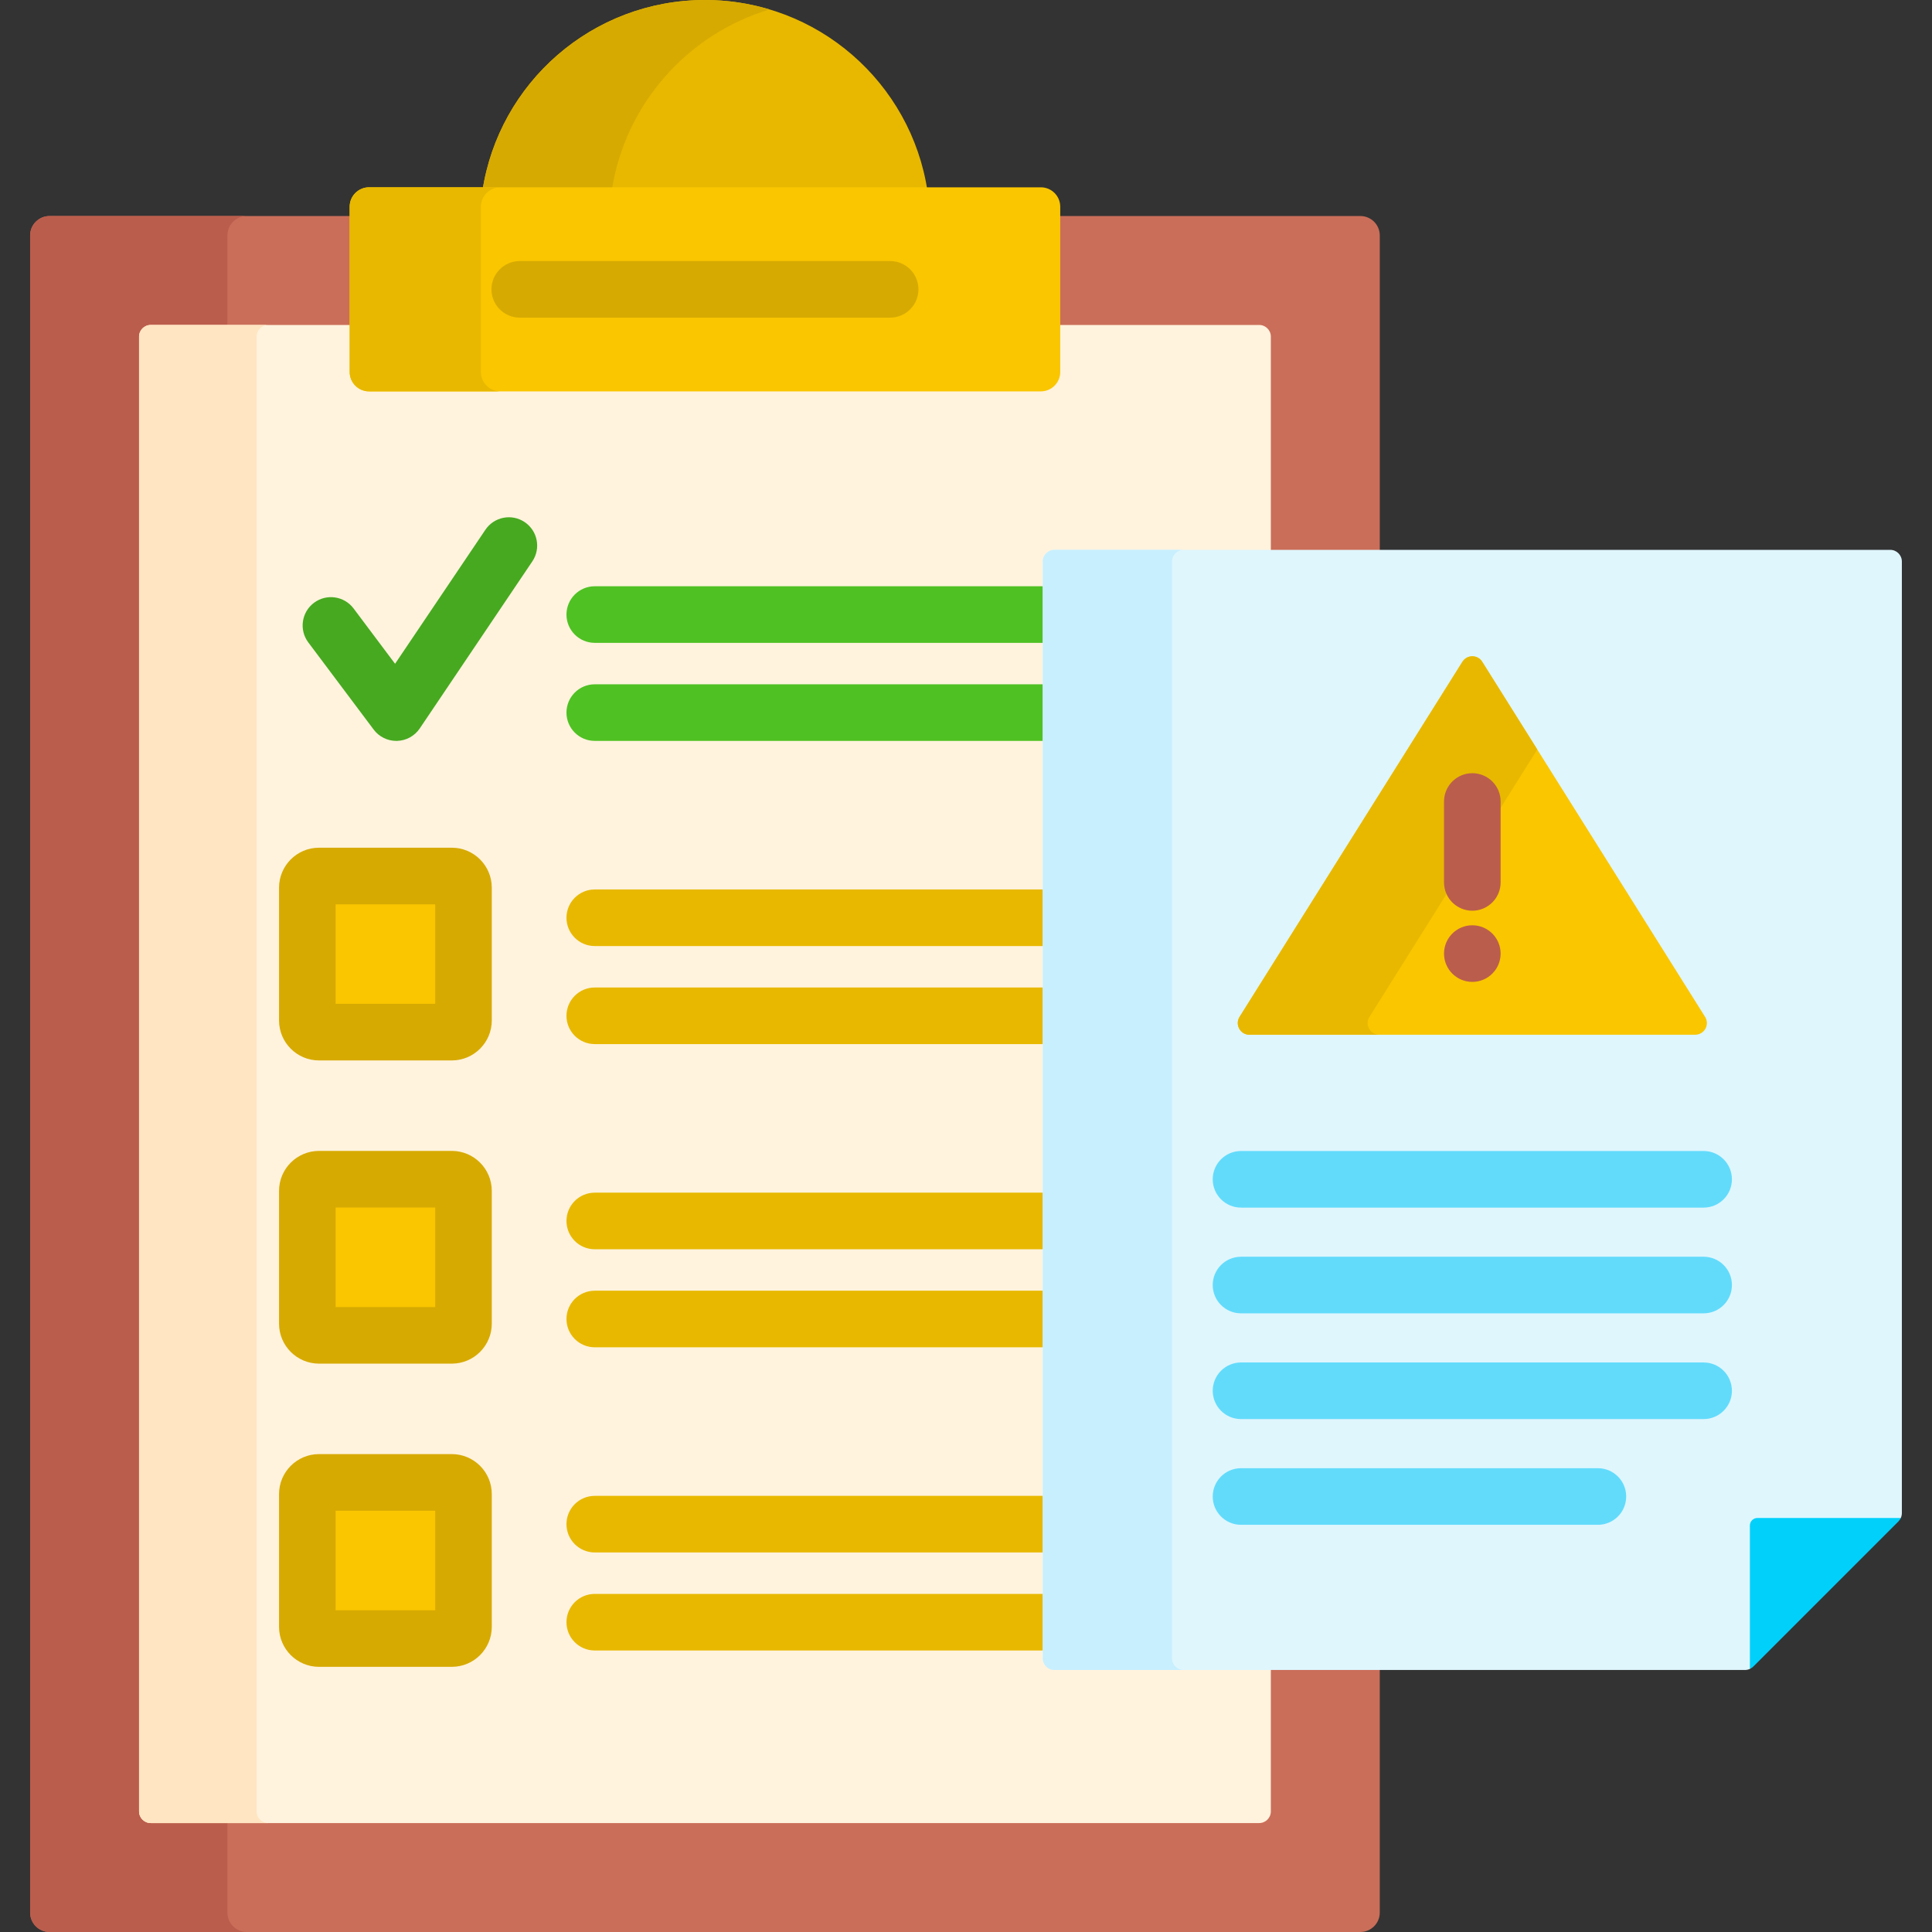 <?xml version="1.0" encoding="UTF-8"?> <svg xmlns="http://www.w3.org/2000/svg" id="Capa_1" height="512" viewBox="0 0 512 512" width="512"><rect x="0" y="0" width="512" height="512" fill="#333333" stroke="none"/><g><path d="m279.436 441.562c-1.152 0-2.09-.938-2.09-2.09v-290.665c0-1.153.938-2.091 2.09-2.091h86.22v-84.316c0-2.845-2.306-5.151-5.151-5.151h-80.531v41.323c0 2.289-1.862 4.151-4.15 4.151h-178.007c-2.289 0-4.151-1.862-4.151-4.151v-41.323h-80.531c-2.845 0-5.151 2.306-5.151 5.151v444.449c0 2.845 2.306 5.151 5.151 5.151h347.37c2.845 0 5.151-2.306 5.151-5.151v-65.287z" fill="#ca6e59"></path><path d="m60.266 506.849v-23.718h-20.322c-1.707 0-3.091-1.384-3.091-3.09v-390.833c0-1.707 1.384-3.09 3.091-3.09h20.322v-23.718c0-2.845 2.306-5.151 5.151-5.151h-52.282c-2.845 0-5.151 2.306-5.151 5.151v444.449c0 2.845 2.306 5.151 5.151 5.151h52.281c-2.844 0-5.15-2.306-5.15-5.151z" fill="#bb5d4c"></path><path d="m245.796 50.637c-4.347-28.667-29.095-50.637-58.975-50.637-29.881 0-54.629 21.97-58.976 50.637z" fill="#e8b800"></path><path d="m162.104 50.637c3.483-22.952 20.038-41.605 41.841-48.13-5.425-1.623-11.171-2.507-17.124-2.507-29.881 0-54.629 21.97-58.976 50.637z" fill="#d7aa02"></path><path d="m279.436 441.562c-1.152 0-2.09-.938-2.09-2.09v-290.665c0-1.153.938-2.091 2.09-2.091h57.351v-57.508c0-1.707-1.384-3.09-3.091-3.09h-53.722v12.454c0 2.289-1.862 4.151-4.15 4.151h-178.007c-2.289 0-4.151-1.862-4.151-4.151v-12.454h-53.722c-1.707 0-3.091 1.384-3.091 3.09v390.833c0 1.707 1.384 3.09 3.091 3.09h293.753c1.707 0 3.091-1.384 3.091-3.09v-38.479z" fill="#fff3de"></path><path d="m68 480.041v-390.833c0-1.707 1.384-3.091 3.091-3.091h-31.147c-1.707 0-3.091 1.384-3.091 3.091v390.832c0 1.707 1.384 3.091 3.091 3.091h31.147c-1.707 0-3.091-1.383-3.091-3.09z" fill="#ffe5c2"></path><g><path d="m275.824 49.637h-178.007c-2.845 0-5.151 2.306-5.151 5.151v43.783c0 2.845 2.306 5.151 5.151 5.151h178.006c2.845 0 5.151-2.306 5.151-5.151v-43.783c.001-2.845-2.305-5.151-5.15-5.151z" fill="#fac600"></path></g><g><path d="m127.442 98.571v-43.783c0-2.845 2.306-5.151 5.151-5.151h-34.776c-2.845 0-5.151 2.306-5.151 5.151v43.783c0 2.845 2.306 5.151 5.151 5.151h34.776c-2.845 0-5.151-2.306-5.151-5.151z" fill="#e8b800"></path></g><g><g><g fill="#4fc123"><path d="m277.347 155.364h-119.727c-4.143 0-7.5 3.358-7.5 7.5s3.357 7.5 7.5 7.5h119.727z"></path><path d="m277.347 181.346h-119.727c-4.143 0-7.5 3.358-7.5 7.5s3.357 7.5 7.5 7.5h119.727z"></path></g></g><g><g fill="#e8b800"><path d="m277.347 235.715h-119.727c-4.143 0-7.5 3.358-7.5 7.5s3.357 7.5 7.5 7.5h119.727z"></path><path d="m277.347 261.697h-119.727c-4.143 0-7.5 3.358-7.5 7.5s3.357 7.5 7.5 7.5h119.727z"></path></g><g><g><path d="m119.738 273.528h-35.198c-1.707 0-3.091-1.384-3.091-3.091v-35.197c0-1.707 1.384-3.091 3.091-3.091h35.197c1.707 0 3.091 1.384 3.091 3.091v35.197c0 1.707-1.384 3.091-3.09 3.091z" fill="#fac600"></path></g></g></g><g><g fill="#e8b800"><path d="m277.347 316.067h-119.727c-4.143 0-7.5 3.358-7.5 7.5s3.357 7.5 7.5 7.5h119.727z"></path><path d="m277.347 342.049h-119.727c-4.143 0-7.5 3.358-7.5 7.5s3.357 7.5 7.5 7.5h119.727z"></path></g><g><g><path d="m119.738 353.879h-35.198c-1.707 0-3.091-1.384-3.091-3.091v-35.197c0-1.707 1.384-3.091 3.091-3.091h35.197c1.707 0 3.091 1.384 3.091 3.091v35.197c0 1.707-1.384 3.091-3.09 3.091z" fill="#fac600"></path></g></g></g><g><g fill="#e8b800"><path d="m277.347 396.418h-119.727c-4.143 0-7.5 3.358-7.5 7.5s3.357 7.5 7.5 7.5h119.727z"></path><path d="m277.347 422.4h-119.727c-4.143 0-7.5 3.358-7.5 7.5s3.357 7.5 7.5 7.5h119.727z"></path></g><g><g><path d="m119.738 434.231h-35.198c-1.707 0-3.091-1.384-3.091-3.091v-35.197c0-1.707 1.384-3.091 3.091-3.091h35.197c1.707 0 3.091 1.384 3.091 3.091v35.197c0 1.707-1.384 3.091-3.09 3.091z" fill="#fac600"></path></g></g><g><g><path d="m119.737 281.028h-35.197c-5.84 0-10.591-4.751-10.591-10.591v-35.197c0-5.839 4.751-10.59 10.591-10.59h35.197c5.84 0 10.591 4.751 10.591 10.59v35.197c0 5.84-4.751 10.591-10.591 10.591zm-30.788-15h26.379v-26.378h-26.379z" fill="#d7aa02"></path></g></g><g><g><path d="m119.737 361.379h-35.197c-5.84 0-10.591-4.751-10.591-10.59v-35.197c0-5.84 4.751-10.591 10.591-10.591h35.197c5.84 0 10.591 4.751 10.591 10.591v35.197c0 5.839-4.751 10.59-10.591 10.59zm-30.788-15h26.379v-26.379h-26.379z" fill="#d7aa02"></path></g></g><g><g><path d="m119.737 441.73h-35.197c-5.84 0-10.591-4.751-10.591-10.59v-35.198c0-5.839 4.751-10.59 10.591-10.59h35.197c5.84 0 10.591 4.751 10.591 10.59v35.198c0 5.839-4.751 10.59-10.591 10.59zm-30.788-15h26.379v-26.378h-26.379z" fill="#d7aa02"></path></g></g></g><g><path d="m105.025 196.346c-2.357 0-4.581-1.109-6-3l-17.321-23.095c-2.485-3.314-1.813-8.015 1.5-10.5 3.314-2.485 8.016-1.813 10.5 1.5l10.994 14.66 23.938-35.521c2.315-3.435 6.979-4.343 10.411-2.028 3.435 2.315 4.343 6.976 2.028 10.411l-29.831 44.266c-1.356 2.013-3.604 3.245-6.03 3.306-.063 0-.126.001-.189.001z" fill="#47a920"></path></g></g><g><path d="m235.897 84.18h-98.154c-4.143 0-7.5-3.358-7.5-7.5s3.357-7.5 7.5-7.5h98.154c4.143 0 7.5 3.358 7.5 7.5s-3.357 7.5-7.5 7.5z" fill="#d7aa02"></path></g><g><g><path d="m465.735 403.282h36.993l1-1c.183-.398.287-.833.287-1.28v-252.195c0-1.707-1.384-3.091-3.09-3.091h-221.488c-1.707 0-3.09 1.384-3.09 3.091v290.664c0 1.707 1.384 3.091 3.09 3.091h183.019c.448 0 .882-.104 1.28-.287l1-1v-36.993c-.001-.551.448-1 .999-1z" fill="#dff6fd"></path></g><g><path d="m310.6 439.471v-290.664c0-1.707 1.384-3.091 3.091-3.091h-34.254c-1.707 0-3.091 1.384-3.091 3.091v290.664c0 1.707 1.384 3.091 3.091 3.091h34.254c-1.707 0-3.091-1.384-3.091-3.091z" fill="#c8effe"></path></g><g><path d="m503.729 402.282h-37.993c-1.105 0-2 .895-2 2v37.993c.332-.152.642-.355.905-.618l38.47-38.47c.263-.263.466-.573.618-.905z" fill="#01d0fb"></path></g><g><path d="m451.477 320.028h-122.591c-4.143 0-7.5-3.358-7.5-7.5s3.357-7.5 7.5-7.5h122.591c4.143 0 7.5 3.358 7.5 7.5s-3.358 7.5-7.5 7.5z" fill="#62dbfb"></path></g><g><path d="m451.477 348.049h-122.591c-4.143 0-7.5-3.358-7.5-7.5s3.357-7.5 7.5-7.5h122.591c4.143 0 7.5 3.358 7.5 7.5s-3.358 7.5-7.5 7.5z" fill="#62dbfb"></path></g><g><path d="m451.477 376.069h-122.591c-4.143 0-7.5-3.358-7.5-7.5s3.357-7.5 7.5-7.5h122.591c4.143 0 7.5 3.358 7.5 7.5s-3.358 7.5-7.5 7.5z" fill="#62dbfb"></path></g><g><path d="m423.456 404.09h-94.57c-4.143 0-7.5-3.358-7.5-7.5s3.357-7.5 7.5-7.5h94.57c4.143 0 7.5 3.358 7.5 7.5s-3.357 7.5-7.5 7.5z" fill="#62dbfb"></path></g></g><g><path d="m387.563 175.371-59.065 94.11c-1.292 2.058.188 4.733 2.618 4.733h118.131c2.43 0 3.909-2.675 2.618-4.733l-59.065-94.11c-1.213-1.93-4.025-1.93-5.237 0z" fill="#fac600"></path></g><g><path d="m362.917 269.481 44.474-70.861-14.592-23.249c-1.211-1.93-4.024-1.93-5.235 0l-59.065 94.11c-1.292 2.058.188 4.734 2.618 4.734h34.419c-2.431-.001-3.911-2.676-2.619-4.734z" fill="#e8b800"></path></g><g><g><path d="m390.181 241.347c-4.143 0-7.5-3.358-7.5-7.5v-21.441c0-4.142 3.357-7.5 7.5-7.5s7.5 3.358 7.5 7.5v21.441c0 4.142-3.358 7.5-7.5 7.5z" fill="#bb5d4c"></path></g></g><circle cx="390.18" cy="252.71" fill="#bb5d4c" r="7.5"></circle></g></svg> 